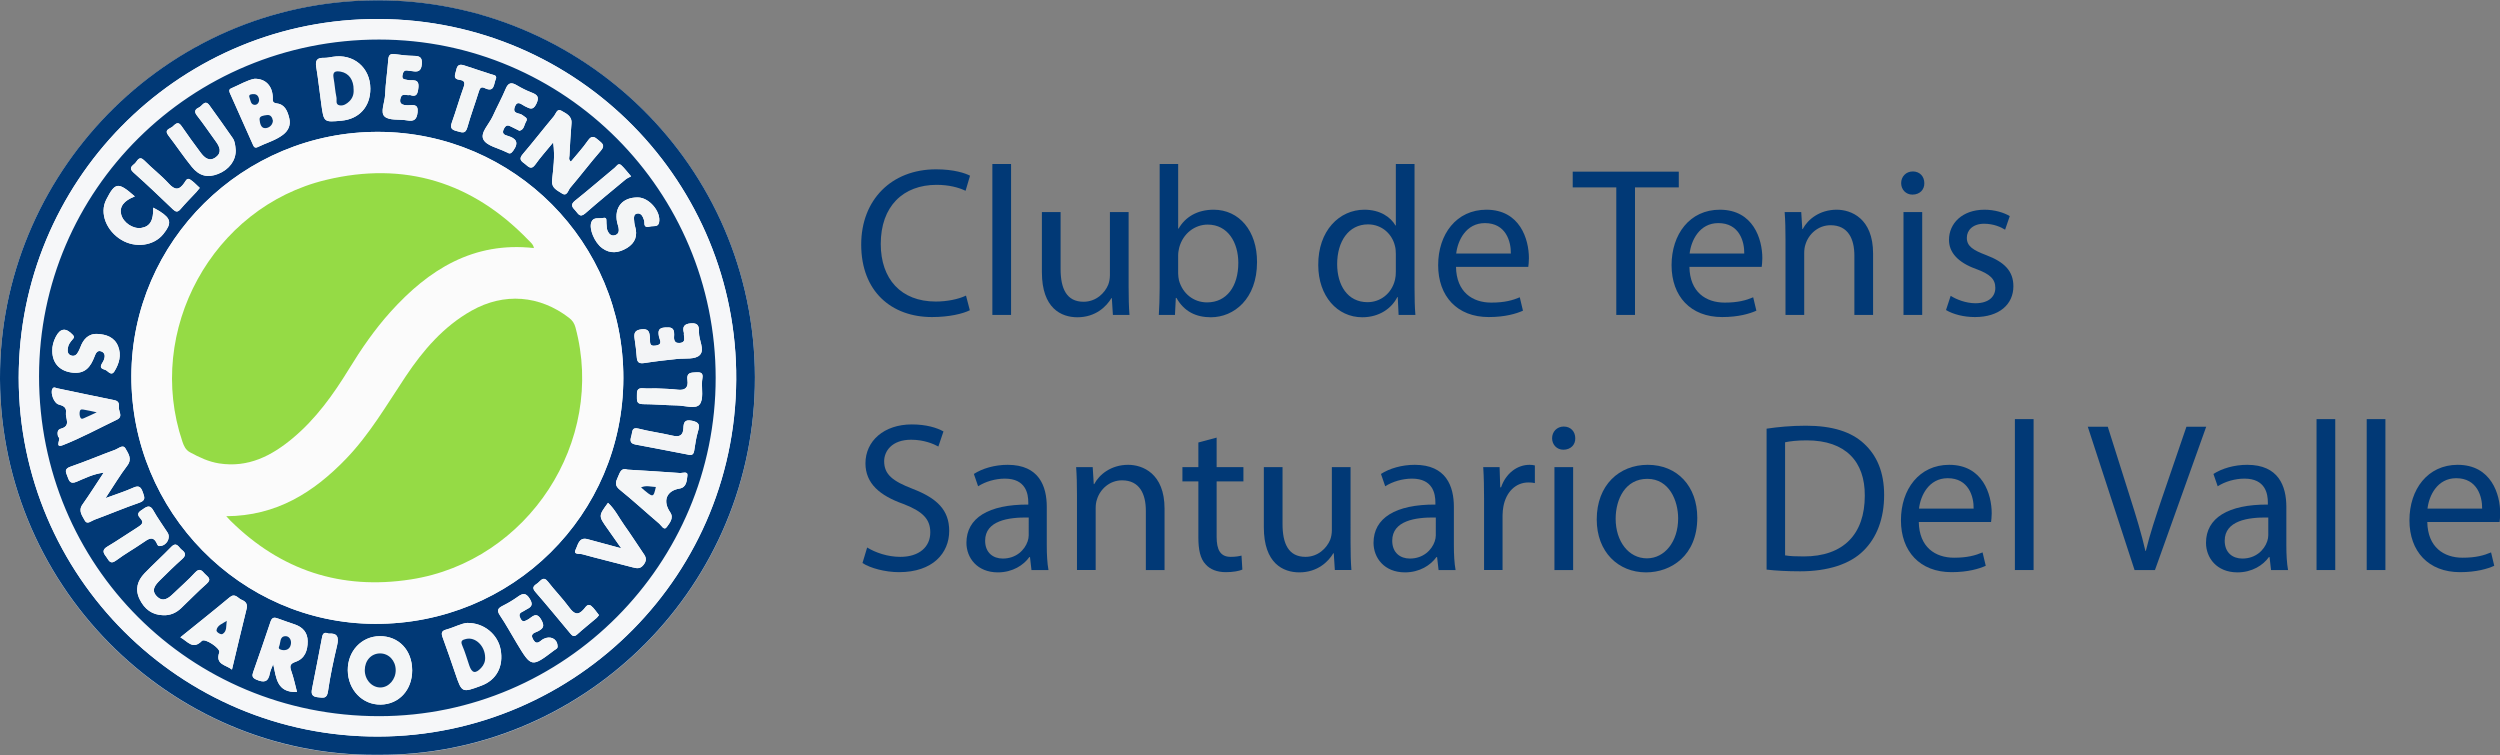 <?xml version="1.0" encoding="utf-8"?>
<!-- Generator: Adobe Illustrator 16.0.0, SVG Export Plug-In . SVG Version: 6.00 Build 0)  -->
<!DOCTYPE svg PUBLIC "-//W3C//DTD SVG 1.1//EN" "http://www.w3.org/Graphics/SVG/1.1/DTD/svg11.dtd">
<svg version="1.1" id="Capa_1" xmlns="http://www.w3.org/2000/svg" xmlns:xlink="http://www.w3.org/1999/xlink" x="0px" y="0px"
	 width="952.557px" height="287.668px" viewBox="0 0 952.557 287.668" enable-background="new 0 0 952.557 287.668"
	 xml:space="preserve">
<rect x="0" y="0" width="952.557" height="287.668" fill="#808080" stroke="none"/>
<g>
	<defs>
		<rect id="SVGID_1_" x="-251.663" y="-13.582" width="1393" height="311"/>
	</defs>
	<clipPath id="SVGID_2_">
		<use xlink:href="#SVGID_1_"  overflow="visible"/>
	</clipPath>
	<path clip-path="url(#SVGID_2_)" fill="#FDFDFD" d="M143.787,287.662c77.009,0.687,141.979-61.617,143.809-140.152
		C289.481,66.493,224.799,1.805,147.052,0.219C65.449-1.446,1.693,64.01,0.033,140.66
		C-1.734,222.198,64.627,288.387,143.787,287.662"/>
	<path clip-path="url(#SVGID_2_)" fill="#013976" d="M143.787,287.593C64.627,288.318-1.734,222.128,0.033,140.59
		C1.693,63.94,65.449-1.515,147.052,0.149c77.747,1.587,142.429,66.274,140.544,147.292
		C285.766,225.976,220.796,288.28,143.787,287.593 M7.12,143.94c0.067,75.592,61.575,136.889,136.989,136.703
		c75.35-0.185,137.88-61.932,136.386-139.529C279.066,66.941,217.935,5.65,140.732,7.277C66.621,8.84,7.18,69.465,7.12,143.94"/>
	<path clip-path="url(#SVGID_2_)" fill="#F6F7F9" d="M7.121,143.939C7.181,69.465,66.622,8.84,140.732,7.277
		c77.203-1.627,138.334,59.664,139.763,133.838c1.494,77.598-61.037,139.344-136.386,139.529
		C68.695,280.829,7.187,219.532,7.121,143.939 M272.687,143.941c-0.042-71.146-57.463-128.848-128.248-128.873
		C72.805,15.045,14.872,72.42,14.875,143.387c0.003,72.046,57.529,129.526,129.593,129.49
		C215.136,272.842,272.729,214.927,272.687,143.941"/>
	<path clip-path="url(#SVGID_2_)" fill="#013976" d="M272.687,143.942c0.042,70.984-57.551,128.899-128.219,128.935
		c-72.064,0.036-129.589-57.443-129.593-129.49C14.872,72.42,72.804,15.044,144.438,15.069
		C215.224,15.094,272.645,72.795,272.687,143.942 M237.51,144.093c0.103-51.647-41.596-93.628-93.219-93.848
		c-51.668-0.22-94.077,41.615-94.236,92.961c-0.159,51.757,41.588,94.295,92.738,94.495
		C195.204,237.906,237.407,196.196,237.51,144.093 M39.519,180.078c-2.897,4.375-5.396,8.345-8.103,12.167
		c-1.734,2.447,0.01,4.358,0.922,6.133c0.839,1.635,2.481,0.08,3.622-0.339c5.712-2.1,11.322-4.494,17.074-6.474
		c2.53-0.87,2.086-2.033,1.419-3.898c-0.705-1.973-1.374-2.889-3.67-1.849c-3.106,1.408-6.388,2.429-10.577,3.979
		c3.174-4.8,5.524-8.762,8.296-12.402c1.966-2.585,0.344-4.614-0.668-6.464c-0.959-1.755-2.648-0.046-3.871,0.403
		c-5.715,2.095-11.325,4.486-17.076,6.472c-2.377,0.819-1.913,1.918-1.253,3.564c0.675,1.682,0.961,3.286,3.562,2.186
		C32.334,182.227,35.437,180.621,39.519,180.078 M210.778,54.269c0.749,5.572,0.007,10.012-0.431,14.44
		c-0.297,3.01,2.073,3.858,3.767,4.993c1.941,1.302,2.348-1.205,3.14-2.134c3.966-4.645,7.647-9.533,11.66-14.134
		c1.797-2.06,0.56-2.79-0.84-3.998c-1.523-1.315-2.555-2.065-4.08,0.145c-1.942,2.812-4.294,5.341-6.484,8.009
		c-0.993-0.813-0.571-1.605-0.538-2.266c0.207-4.104,0.417-8.211,0.773-12.303c0.256-2.947-2.192-3.817-3.923-4.864
		c-1.551-0.937-2.057,1.266-2.822,2.179c-4.005,4.775-7.812,9.718-11.863,14.451c-1.726,2.018-0.286,2.751,0.984,3.752
		c1.244,0.982,2.285,2.369,3.85,0.144C205.874,59.982,208.117,57.524,210.778,54.269 M157.048,255.391
		c-0.026-7.692-5.146-13.063-12.388-12.995c-6.92,0.063-12.221,5.73-12.151,12.988c0.072,7.452,5.579,13.189,12.556,13.08
		C152.037,268.355,157.074,262.859,157.048,255.391 M141.112,33.769c-0.026-8.039-6.45-13.439-14.393-12.113
		c-1.103,0.184-2.224,0.416-3.333,0.389c-2.418-0.058-3.327,0.824-2.91,3.364c0.786,4.791,1.293,9.628,1.964,14.439
		c0.942,6.762,0.961,6.759,7.667,6.138C136.874,45.359,141.133,40.628,141.112,33.769 M178.033,237.352
		c-2.271,0.151-5.041,1.727-8.029,2.536c-1.861,0.505-1.92,1.428-1.334,3.018c1.676,4.551,3.247,9.144,4.811,13.736
		c2.507,7.364,2.49,7.37,9.894,4.62c5.801-2.155,8.573-7.342,7.368-13.791C189.674,241.755,184.47,237.289,178.033,237.352
		 M96.968,30.021c-2.769,0.502-5.775,2.324-8.952,3.682c-0.901,0.386-0.677,1.185-0.353,1.911c2.934,6.58,5.863,13.162,8.803,19.739
		c0.343,0.766,0.811,1.139,1.742,0.679c3.215-1.591,6.776-2.502,9.667-4.723c2.033-1.561,2.965-3.715,2.343-6.263
		c-0.634-2.599-1.614-5.233-4.686-5.623c-1.953-0.248-1.549-1.193-1.602-2.47C103.756,32.713,101.176,29.938,96.968,30.021
		 M113.167,263.68c-0.703-2.646-1.254-5.415-2.196-8.046c-0.709-1.98-0.355-2.765,1.687-3.484c3.554-1.251,4.581-4.352,4.572-7.81
		c-0.01-3.268-1.812-5.321-4.82-6.388c-2.113-0.749-4.255-1.418-6.344-2.226c-1.471-0.568-2.405-0.648-3.02,1.232
		c-2.089,6.385-4.357,12.711-6.55,19.063c-0.439,1.27-0.57,2.16,1.126,2.896c2.804,1.218,4.567,1.143,5.184-2.307
		c0.22-1.224,0.852-2.372,1.295-3.556C105.283,258.249,105.406,263.939,113.167,263.68 M89.813,57.255
		c-0.163-1.82-0.272-3.371-1.139-4.622c-2.906-4.197-5.873-8.353-8.866-12.488c-1.72-2.376-2.717,0.186-3.908,0.745
		c-1.257,0.589-2.226,1.383-0.881,3.087c2.544,3.224,4.827,6.652,7.253,9.97c1.461,1.997,2.328,4.152,0.017,5.911
		c-2.538,1.93-4.415,0.219-5.922-1.821c-2.442-3.304-4.894-6.605-7.196-10.006c-1.5-2.216-2.568-0.429-3.553,0.321
		c-0.959,0.73-3.153,1.074-1.472,3.251c3.044,3.943,5.807,8.108,8.944,11.971c2.88,3.545,6.062,4.233,9.98,2.709
		C87.35,64.618,89.884,61.096,89.813,57.255 M68.725,242.83c2.819,1.563,4.744,4.907,8.194,1.364
		c1.114-1.144,7.153,2.813,6.629,4.375c-1.582,4.723,2.471,4.671,4.835,6.558c1.913-7.985,3.689-15.594,5.579-23.175
		c0.478-1.92-0.469-2.835-1.945-3.436c-1.423-0.578-2.417-2.681-4.525-0.921C81.387,232.69,75.154,237.63,68.725,242.83
		 M62.243,234.418c2.658,0.093,4.884-0.908,6.761-2.691c3.25-3.087,6.36-6.329,9.721-9.285c2.122-1.866,0.373-2.657-0.639-3.755
		c-1.107-1.201-1.982-2.478-3.781-0.502c-2.592,2.846-5.554,5.352-8.32,8.043c-1.825,1.774-3.858,3.283-6.125,1.098
		c-2.529-2.441-0.647-4.532,1.186-6.345c2.743-2.714,5.495-5.428,8.378-7.988c1.586-1.409,1.26-2.429-0.176-3.511
		c-1.19-0.896-1.899-3.276-4.05-1.054c-3.29,3.399-6.808,6.578-10.096,9.98c-2.732,2.826-3.74,6.154-1.902,9.903
		C55.039,232.059,57.921,234.332,62.243,234.418 M239.158,178.95c-2.577-0.882-2.947,1.142-3.744,2.866
		c-0.852,1.841-1.282,3.152,0.73,4.776c5.145,4.152,10.006,8.652,15.049,12.933c0.808,0.686,1.813,2.737,2.815,1.34
		c1.06-1.479,2.867-3.462,1.346-5.677c-2.947-4.294-1.441-8.21,3.545-9.032c2.779-0.459,2.764-3.128,3.014-4.915
		c0.261-1.869-1.877-0.931-2.888-1.009C252.437,179.724,245.836,179.364,239.158,178.95 M22.182,166.518
		c1.44,0.26-1.771,4.49,1.837,3.066c7.025-2.771,13.707-6.408,20.533-9.685c2.431-1.166,0.643-3.063,0.753-4.609
		c0.084-1.197,0.117-2.442-1.667-2.8c-7.3-1.458-14.574-3.044-21.864-4.549c-0.611-0.126-1.376-0.747-1.864,0.339
		c-0.728,1.616,0.663,5.296,2.375,5.813c1.635,0.495,3.161,0.942,2.843,3.13c-0.31,2.129,2.044,5.053-1.904,6.11
		C21.896,163.69,21.703,164.824,22.182,166.518 M236.718,208.918c-4.807-1.306-8.849-2.434-12.909-3.497
		c-3.283-0.858-3.623,2.332-4.451,3.93c-1.095,2.109,1.546,1.554,2.49,1.814c6.348,1.757,12.758,3.287,19.124,4.979
		c1.782,0.474,3.083,0.728,4.425-1.188c1.402-2.001,0.385-3.161-0.586-4.593c-2.305-3.401-4.52-6.867-6.909-10.207
		c-2.038-2.85-3.566-6.101-6.233-8.566c-3.662,4.99-3.658,4.987-0.214,9.841C233.075,203.715,234.676,206.012,236.718,208.918
		 M243.085,75.234c-5.863-0.076-9.081,3.699-7.97,9.374c0.143,0.732,0.439,1.434,0.574,2.167c0.218,1.184,0.091,2.326-1.215,2.8
		c-1.495,0.541-2.448-0.428-2.967-1.59c-0.386-0.866-0.304-1.94-0.436-2.921c-0.118-0.878,0.396-2.404-1.249-2.018
		c-1.532,0.36-3.709-0.491-4.495,1.564c-1,2.619,1.237,7.806,4.085,9.913c3.14,2.325,6.344,1.84,9.451-0.025
		c3.215-1.93,4.178-4.767,3.083-8.357c-0.252-0.825-0.31-1.72-0.371-2.588c-0.063-0.891-0.009-1.876,1.037-2.152
		c1.137-0.301,1.919,0.405,2.358,1.376c0.301,0.663,0.584,1.424,0.557,2.128c-0.076,1.907,1.206,1.642,2.243,1.386
		c1.186-0.292,2.969,0.335,3.347-1.504C251.96,80.69,247.361,75.29,243.085,75.234 M19.926,133.808
		c0.05,4.798,3.103,7.748,7.888,8.199c4.741,0.446,6.714-2.326,8.174-6.092c0.434-1.12,0.994-2.641,2.593-2.033
		c1.625,0.617,1.496,2.098,0.896,3.489c-0.193,0.45-0.485,0.857-0.726,1.287c-1.114,1.984,0.943,1.943,1.753,2.471
		c0.855,0.557,1.999,2.129,3.07,0.389c1.822-2.96,2.775-6.206,1.415-9.602c-1.395-3.48-4.569-4.522-7.906-4.673
		c-3.472-0.156-5.402,2.103-6.508,5.182c-0.209,0.581-0.512,1.131-0.798,1.682c-0.576,1.107-1.43,1.79-2.719,1.332
		c-1.339-0.475-1.363-1.651-1.216-2.809c0.165-1.29,0.912-2.286,1.743-3.235c0.482-0.549,0.944-0.96,0.141-1.817
		c-2.633-2.81-4.783-2.585-6.511,0.838C20.36,130.113,19.85,131.89,19.926,133.808 M212.427,245.963
		c-0.215-2.647-2.806-3.844-5.421-2.474c-1.198,0.628-2.461,2.7-3.902,0.114c-1.291-2.317,0.855-2.521,1.937-3.109
		c1.996-1.083,2.521-1.959,1.24-4.263c-1.994-3.589-3.582-0.924-5.288-0.082c-1.067,0.524-1.848,1.077-2.637-0.414
		c-0.658-1.244-0.639-2.05,0.721-2.648c0.452-0.199,0.847-0.523,1.29-0.75c1.787-0.915,3.058-1.652,1.505-4.148
		c-1.509-2.424-2.674-2.189-4.608-0.798c-1.811,1.305-3.764,2.445-5.76,3.454c-1.802,0.912-2.294,1.726-1.016,3.625
		c2.29,3.403,4.256,7.024,6.376,10.543c5.628,9.34,5.631,9.336,14.358,2.727C211.785,247.313,212.647,247.128,212.427,245.963
		 M260.592,126.886c-0.218,1.518,1.12,3.61-1.685,3.796c-2.472,0.164-2.073-1.984-2.039-3.162c0.082-2.806-1.339-2.869-3.502-2.738
		c-2.587,0.156-2.66,1.44-2.285,3.484c0.212,1.163,1.613,2.927-1.118,3.4c-2.925,0.508-2.152-1.615-2.306-3.001
		c-0.222-1.988-0.348-3.528-3.226-3.19c-2.663,0.312-2.934,1.548-2.62,3.674c0.345,2.337,0.648,4.686,0.817,7.041
		c0.142,1.997,1.023,2.427,2.929,2.128c4.176-0.656,8.383-1.14,12.591-1.568c2.949-0.3,6.788,0.328,8.535-1.533
		c1.899-2.023-0.424-5.638-0.363-8.608c0.039-1.881-0.033-3.631-2.979-3.418C260.5,123.397,259.98,124.641,260.592,126.886
		 M197.913,49.825c1.88-0.456,1.774-2.273,2.509-3.446c0.932-1.49-0.511-1.765-1.309-2.479c-1.075-0.96-3.989-0.341-2.972-3.154
		c0.988-2.733,2.589-0.862,3.831-0.29c1.742,0.801,3.047,1.885,4.37-0.869c1.239-2.576,0.47-3.461-1.8-4.328
		c-1.97-0.752-3.876-1.729-5.694-2.804c-2.053-1.215-3.207-0.917-4.174,1.4c-1.486,3.558-3.364,6.951-4.952,10.47
		c-1.348,2.987-4.853,6.275-3.524,8.836c1.259,2.424,5.615,3.24,8.611,4.76c0.111,0.056,0.245,0.072,0.347,0.138
		c1.013,0.663,1.566,0.504,2.362-0.594c2.33-3.214,1.15-4.756-2.197-5.734c-1.161-0.339-2.251-0.819-1.315-2.662
		c0.867-1.703,1.708-1.367,2.907-0.737C195.9,48.851,196.912,49.329,197.913,49.825 M51.368,74.842
		c-6.372-5.604-7.467-5.435-10.883,1.216c-2.702,5.262,0.169,11.982,5.765,15.336c5.391,3.232,12.354,2.278,15.954-2.186
		c3.301-4.094,3.036-5.892-1.315-8.676c-0.757-0.485-1.566-0.889-2.504-1.416c0.114,4.95-1.256,7.173-4.507,7.722
		c-3.151,0.531-6.953-2.015-7.718-5.167C45.456,78.765,47.167,76.44,51.368,74.842 M156.23,36.202c2.43,0.853,2.896-0.3,3.18-2.705
		c0.458-3.872-2.381-2.595-4.074-3.017c-1.107-0.276-2.312-0.098-1.984-1.853c0.245-1.309,0.758-2.091,2.26-1.686
		c0.475,0.128,0.995,0.076,1.483,0.164c2.153,0.388,3.392,0.049,3.628-2.661c0.242-2.774-0.959-3.113-3.164-3.159
		c-2.362-0.051-4.73-0.313-7.072-0.649c-1.773-0.255-2.424,0.308-2.553,2.118c-0.319,4.477-1.023,8.932-1.204,13.41
		c-0.114,2.838-1.934,6.645-0.184,8.228c1.812,1.64,5.652,0.95,8.569,1.48c2.65,0.482,3.707-0.33,3.998-3.12
		c0.345-3.313-1.859-2.682-3.527-2.645c-2.339,0.051-3.803-0.576-2.837-3.124C153.321,35.474,154.962,36.487,156.23,36.202
		 M189.007,29.876c0.307-1.299-1.059-1.298-1.84-1.569c-3.282-1.141-6.629-2.091-9.904-3.251c-1.79-0.635-2.969-0.662-3.415,1.592
		c-0.327,1.657-1.564,3.427,1.431,3.809c1.785,0.228,1.943,1.165,1.353,2.807c-1.595,4.439-2.884,8.988-4.476,13.429
		c-0.767,2.138,0.019,2.801,1.966,3.276c1.752,0.426,3.185,1.289,3.943-1.413c1.274-4.542,2.928-8.978,4.326-13.487
		c0.384-1.236,0.762-2.249,2.244-1.53C188.548,35.437,188.035,31.945,189.007,29.876 M61.035,208.028
		c2.433-0.132,4.094-3.075,2.822-5.072c-1.801-2.827-3.809-5.534-5.433-8.457c-1.165-2.096-2.273-1.672-3.783-0.613
		c-1.336,0.938-3.015,1.668-1.183,3.602c1.557,1.644,0.48,2.473-0.928,3.36c-3.887,2.445-7.663,5.074-11.612,7.413
		c-2.079,1.231-1.636,2.361-0.485,3.816c0.992,1.254,1.425,3.261,3.838,1.454c3.272-2.451,6.876-4.452,10.24-6.785
		c2.076-1.439,3.921-2.833,5.376,0.611C60.052,207.747,60.407,208.229,61.035,208.028 M228.224,234.376
		c-1.063-1.292-1.859-2.637-3.002-3.544c-1.263-1.003-2.098,0.495-2.703,1.2c-2.277,2.663-3.777,1.944-5.635-0.592
		c-2.499-3.411-5.499-6.451-8.088-9.801c-1.754-2.271-2.731-0.399-3.853,0.485c-1.05,0.828-2.664,1.447-0.986,3.37
		c4.505,5.167,8.839,10.483,13.239,15.741c0.758,0.905,1.405,1.679,2.692,0.514c2.402-2.173,4.946-4.188,7.413-6.289
		C227.64,235.173,227.887,234.777,228.224,234.376 M76.113,71.596c-1.344-1.195-2.424-2.451-3.771-3.263
		c-1.12-0.676-1.705,0.764-2.149,1.402c-1.98,2.843-3.6,2.731-5.925,0.178c-2.833-3.11-6.241-5.689-9.201-8.693
		c-2.11-2.142-2.679,0.104-3.662,1.038c-0.992,0.943-2.533,1.704-0.55,3.466c5.106,4.536,10.042,9.265,14.979,13.987
		c1.132,1.083,1.848,1.259,2.957-0.041c1.932-2.267,4.049-4.375,6.079-6.56C75.265,72.685,75.609,72.213,76.113,71.596
		 M261.937,173.167c1.759,0.557,2.347-0.102,2.573-1.473c0.407-2.453,0.715-4.951,1.439-7.316c0.724-2.361,0.58-3.455-2.253-4.059
		c-2.92-0.621-3.22,0.766-3.305,2.845c-0.124,3.018-1.723,3.398-4.321,2.79c-4.235-0.991-8.576-1.549-12.783-2.634
		c-2.54-0.655-2.29,1.043-2.627,2.38c-0.389,1.544-1.118,3.2,1.451,3.675C248.838,170.62,255.551,171.941,261.937,173.167
		 M249.688,147.975c-1.157,0-2.915,0.131-4.644-0.032c-2.246-0.212-2.432,1.07-2.362,2.753c0.067,1.572-0.419,3.274,2.233,3.29
		c4.352,0.024,8.703,0.417,13.057,0.496c2.957,0.054,7.055,1.473,8.573-0.352c1.596-1.921,0.763-5.877,0.956-8.945
		c0.1-1.589,1.013-3.501-2.146-3.324c-2.254,0.127-3.836,0.073-3.412,3.051c0.401,2.815-0.956,3.938-3.844,3.563
		C255.515,148.137,252.886,148.148,249.688,147.975 M240.463,67.185c-1.611-1.845-2.568-3.15-3.737-4.223
		c-1.135-1.042-1.763,0.334-2.426,0.88c-5.073,4.186-10.03,8.515-15.175,12.609c-2.002,1.592-1.017,2.55,0.142,3.812
		c1.047,1.138,1.66,2.844,3.722,1.039c5.041-4.414,10.23-8.658,15.386-12.939C238.941,67.892,239.673,67.623,240.463,67.185
		 M125.275,241.432c-1.687-0.72-2.285-0.063-2.548,1.317c-1.256,6.592-2.521,13.184-3.843,19.763
		c-0.397,1.979,0.065,2.966,2.288,3.163c1.977,0.177,3.384,0.685,3.805-2.265c0.842-5.89,2.098-11.735,3.473-17.529
		C129.215,242.657,128.434,241.148,125.275,241.432"/>
	<path clip-path="url(#SVGID_2_)" fill="#FBFBFB" d="M237.511,144.093c-0.104,52.104-42.308,93.813-94.718,93.608
		c-51.149-0.199-92.897-42.738-92.737-94.494c0.159-51.347,42.567-93.182,94.235-92.962
		C195.914,50.464,237.613,92.445,237.511,144.093 M203.433,94.517c-0.236-1.421-1.291-2.195-2.12-3.054
		c-21.367-22.145-47.203-30.082-77.064-22.924C80.897,78.93,55.254,126.06,69.484,168.226c0.563,1.668,1.209,3.192,2.928,4.123
		c3.525,1.908,7.088,3.605,11.111,4.228c11.055,1.709,19.955-2.872,28.046-9.637c8.824-7.379,15.433-16.601,21.388-26.326
		c4.7-7.676,9.787-15.071,15.821-21.77C163.363,102.651,180.427,91.967,203.433,94.517 M86.209,196.689
		c0.874,0.936,1.258,1.377,1.673,1.785c19.175,18.893,42.117,26.422,68.685,22.296c44.693-6.94,74.412-52.618,62.694-96.043
		c-0.409-1.519-1.151-2.632-2.416-3.609c-11.195-8.645-24.78-9.708-37.125-2.769c-10.733,6.032-18.506,15.109-25.2,25.145
		c-7.194,10.786-13.699,22.05-22.796,31.452C119.444,187.633,105.351,196.574,86.209,196.689"/>
	<path clip-path="url(#SVGID_2_)" fill="#F5F6F8" d="M39.519,180.078c-4.082,0.543-7.185,2.148-10.323,3.478
		c-2.601,1.101-2.887-0.503-3.562-2.186c-0.66-1.646-1.124-2.743,1.253-3.563c5.751-1.985,11.361-4.376,17.075-6.472
		c1.224-0.448,2.912-2.157,3.871-0.404c1.013,1.851,2.635,3.88,0.668,6.465c-2.771,3.641-5.121,7.603-8.295,12.403
		c4.189-1.551,7.471-2.572,10.577-3.98c2.296-1.041,2.965-0.125,3.67,1.85c0.667,1.864,1.111,3.026-1.419,3.897
		c-5.752,1.979-11.362,4.373-17.075,6.473c-1.14,0.421-2.782,1.975-3.622,0.34c-0.911-1.774-2.655-3.686-0.922-6.133
		C34.123,188.423,36.622,184.453,39.519,180.078"/>
	<path clip-path="url(#SVGID_2_)" fill="#F4F6F7" d="M210.778,54.269c-2.661,3.255-4.905,5.713-6.807,8.414
		c-1.565,2.225-2.606,0.838-3.85-0.144c-1.27-1.001-2.71-1.734-0.984-3.751c4.051-4.734,7.858-9.677,11.863-14.452
		c0.765-0.913,1.271-3.116,2.822-2.179c1.731,1.047,4.179,1.917,3.923,4.864c-0.356,4.092-0.566,8.199-0.773,12.303
		c-0.033,0.661-0.455,1.453,0.538,2.266c2.19-2.668,4.542-5.196,6.484-8.009c1.525-2.209,2.557-1.459,4.08-0.145
		c1.4,1.208,2.637,1.938,0.84,3.999c-4.013,4.6-7.694,9.488-11.659,14.133c-0.793,0.93-1.2,3.436-3.141,2.134
		c-1.694-1.135-4.064-1.983-3.767-4.993C210.785,64.281,211.527,59.841,210.778,54.269"/>
	<path clip-path="url(#SVGID_2_)" fill="#F4F6F7" d="M157.048,255.39c0.026,7.47-5.012,12.966-11.983,13.075
		c-6.976,0.109-12.484-5.629-12.556-13.08c-0.07-7.258,5.231-12.925,12.151-12.99C151.902,242.327,157.022,247.699,157.048,255.39
		 M150.777,255.303c-0.047-3.592-2.616-6.334-5.94-6.341c-3.352-0.007-5.82,2.675-5.848,6.355c-0.028,3.693,2.759,6.73,6.083,6.628
		C148.21,261.85,150.822,258.807,150.777,255.303"/>
	<path clip-path="url(#SVGID_2_)" fill="#F3F5F7" d="M141.112,33.77c0.022,6.859-4.239,11.59-11.005,12.217
		c-6.706,0.621-6.724,0.624-7.667-6.138c-0.671-4.811-1.177-9.648-1.964-14.439c-0.417-2.54,0.493-3.422,2.911-3.364
		c1.108,0.026,2.229-0.205,3.333-0.39C134.662,20.331,141.086,25.73,141.112,33.77 M134.745,34.215
		c0.038-3.753-1.828-6.369-4.933-6.917c-1.907-0.336-3.18-0.083-2.718,2.397c0.454,2.442,0.57,4.952,1.097,7.374
		c0.229,1.05-0.526,2.78,1.248,3.077c1.414,0.236,2.648-0.545,3.662-1.533C134.335,37.414,134.838,35.921,134.745,34.215"/>
	<path clip-path="url(#SVGID_2_)" fill="#F5F6F8" d="M178.034,237.352c6.437-0.063,11.641,4.403,12.709,10.119
		c1.206,6.45-1.566,11.636-7.368,13.791c-7.403,2.75-7.386,2.744-9.893-4.62c-1.565-4.593-3.135-9.185-4.812-13.736
		c-0.586-1.59-0.526-2.513,1.335-3.018C172.993,239.078,175.763,237.504,178.034,237.352 M184.847,250.464
		c-0.059-4.343-3.71-7.873-7.254-7.011c-1.312,0.319-2.279,0.63-1.48,2.455c1.087,2.482,1.817,5.121,2.703,7.691
		c1.007,2.924,2.336,3.197,4.489,0.906C184.368,253.376,184.925,252.037,184.847,250.464"/>
	<path clip-path="url(#SVGID_2_)" fill="#F5F6F8" d="M96.969,30.021c4.208-0.082,6.788,2.692,6.962,6.932
		c0.053,1.278-0.351,2.223,1.602,2.471c3.072,0.389,4.051,3.024,4.686,5.623c0.622,2.548-0.31,4.701-2.344,6.263
		c-2.89,2.22-6.451,3.131-9.667,4.722c-0.93,0.46-1.398,0.087-1.741-0.679c-2.94-6.576-5.869-13.159-8.803-19.739
		c-0.324-0.726-0.548-1.524,0.353-1.91C91.193,32.345,94.2,30.523,96.969,30.021 M103.994,46.052
		c-0.232-1.328-0.848-2.445-2.353-2.203c-1.087,0.175-2.897,0.248-2.734,1.734c0.131,1.187,0.415,3.265,2.125,3.248
		C102.367,48.818,103.813,47.867,103.994,46.052 M98.728,38.053c-0.143-1.366-0.825-2.224-2.102-2.201
		c-0.697,0.013-2.078,0.024-1.563,1.322c0.409,1.03,0.422,2.701,1.952,2.778C98.025,40.003,98.714,39.11,98.728,38.053"/>
	<path clip-path="url(#SVGID_2_)" fill="#F4F5F7" d="M113.167,263.681c-7.761,0.259-7.884-5.431-9.066-10.626
		c-0.443,1.183-1.075,2.333-1.295,3.556c-0.617,3.448-2.38,3.525-5.184,2.308c-1.696-0.736-1.565-1.627-1.126-2.896
		c2.193-6.351,4.461-12.677,6.549-19.062c0.616-1.882,1.55-1.803,3.021-1.234c2.089,0.808,4.231,1.478,6.344,2.227
		c3.008,1.066,4.81,3.119,4.82,6.388c0.009,3.458-1.018,6.558-4.572,7.81c-2.042,0.719-2.396,1.503-1.687,3.484
		C111.914,258.264,112.464,261.032,113.167,263.681 M107.94,247.726c1.859,0.069,2.815-1.001,2.938-2.683
		c0.101-1.386-0.786-2.693-2.11-2.65c-2.323,0.077-1.775,2.509-2.411,3.892C105.837,247.415,107.063,247.601,107.94,247.726"/>
	<path clip-path="url(#SVGID_2_)" fill="#F3F5F7" d="M89.813,57.255c0.072,3.841-2.463,7.363-6.743,9.028
		c-3.918,1.524-7.1,0.836-9.98-2.709c-3.137-3.863-5.9-8.028-8.944-11.97c-1.681-2.178,0.513-2.522,1.472-3.251
		c0.985-0.75,2.052-2.537,3.552-0.322c2.303,3.401,4.755,6.703,7.197,10.007c1.507,2.039,3.383,3.751,5.922,1.82
		c2.311-1.758,1.444-3.914-0.017-5.911c-2.426-3.317-4.709-6.746-7.253-9.969c-1.345-1.705-0.376-2.498,0.881-3.088
		c1.191-0.558,2.188-3.121,3.908-0.744c2.993,4.134,5.96,8.29,8.866,12.487C89.541,53.884,89.649,55.436,89.813,57.255"/>
	<path clip-path="url(#SVGID_2_)" fill="#F4F6F7" d="M68.725,242.83c6.43-5.2,12.663-10.14,18.767-15.233
		c2.108-1.761,3.102,0.342,4.525,0.92c1.476,0.6,2.423,1.515,1.944,3.436c-1.889,7.58-3.666,15.189-5.578,23.175
		c-2.364-1.888-6.417-1.835-4.835-6.558c0.524-1.563-5.515-5.52-6.629-4.375C73.468,247.737,71.543,244.393,68.725,242.83
		 M86.397,236.549c-1.53,1.063-3.602,1.625-3.901,3.565c-0.12,0.773,1.653,1.803,2.263,1.464
		C86.579,240.57,86.099,238.409,86.397,236.549"/>
	<path clip-path="url(#SVGID_2_)" fill="#F5F6F8" d="M62.243,234.419c-4.321-0.087-7.205-2.36-9.043-6.107
		c-1.838-3.749-0.83-7.077,1.902-9.904c3.288-3.4,6.806-6.58,10.096-9.979c2.151-2.224,2.86,0.157,4.05,1.053
		c1.436,1.082,1.763,2.102,0.177,3.51c-2.884,2.562-5.636,5.275-8.379,7.989c-1.832,1.813-3.715,3.904-1.186,6.344
		c2.267,2.187,4.3,0.679,6.125-1.097c2.766-2.691,5.729-5.198,8.321-8.043c1.798-1.976,2.673-0.699,3.78,0.502
		c1.012,1.098,2.761,1.889,0.639,3.754c-3.361,2.957-6.471,6.199-9.721,9.286C67.127,233.51,64.901,234.512,62.243,234.419"/>
	<path clip-path="url(#SVGID_2_)" fill="#F4F6F7" d="M239.159,178.95c6.677,0.414,13.278,0.773,19.867,1.282
		c1.011,0.078,3.149-0.86,2.888,1.009c-0.25,1.787-0.235,4.456-3.014,4.915c-4.986,0.822-6.492,4.738-3.545,9.032
		c1.521,2.215-0.286,4.198-1.346,5.677c-1.002,1.397-2.008-0.654-2.815-1.34c-5.043-4.28-9.904-8.78-15.049-12.933
		c-2.012-1.624-1.582-2.936-0.73-4.776C236.21,180.092,236.582,178.068,239.159,178.95 M249.896,185.554
		c-1.831-0.035-3.65-0.75-5.649,0.165C248.936,189.758,248.936,189.758,249.896,185.554"/>
	<path clip-path="url(#SVGID_2_)" fill="#F4F5F7" d="M22.182,166.518c-0.479-1.694-0.285-2.827,1.042-3.183
		c3.947-1.059,1.594-3.983,1.903-6.112c0.319-2.187-1.208-2.633-2.842-3.128c-1.712-0.519-3.103-4.198-2.375-5.815
		c0.488-1.086,1.252-0.465,1.864-0.338c7.29,1.504,14.564,3.09,21.864,4.549c1.784,0.356,1.751,1.603,1.667,2.801
		c-0.11,1.546,1.678,3.441-0.753,4.608c-6.826,3.276-13.509,6.912-20.533,9.686C20.411,171.009,23.621,166.777,22.182,166.518
		 M36.849,157.096c-2.109-0.445-3.297-0.754-4.504-0.928c-0.666-0.097-1.653-0.481-1.906,0.449
		c-0.209,0.772-0.153,1.789,0.194,2.496c0.43,0.874,1.298,0.218,1.905-0.025C33.764,158.596,34.943,157.986,36.849,157.096"/>
	<path clip-path="url(#SVGID_2_)" fill="#F4F5F7" d="M236.719,208.918c-2.042-2.906-3.644-5.203-5.264-7.487
		c-3.443-4.853-3.447-4.85,0.214-9.84c2.667,2.465,4.196,5.717,6.234,8.566c2.388,3.341,4.604,6.806,6.909,10.207
		c0.97,1.432,1.988,2.593,0.586,4.594c-1.342,1.915-2.644,1.66-4.425,1.187c-6.366-1.692-12.776-3.223-19.124-4.979
		c-0.944-0.261-3.585,0.295-2.49-1.815c0.828-1.597,1.168-4.788,4.451-3.929C227.869,206.484,231.911,207.612,236.719,208.918"/>
	<path clip-path="url(#SVGID_2_)" fill="#F3F5F6" d="M243.085,75.234c4.276,0.056,8.875,5.456,8.032,9.554
		c-0.378,1.839-2.161,1.212-3.346,1.503c-1.038,0.256-2.32,0.522-2.244-1.386c0.028-0.704-0.255-1.465-0.556-2.128
		c-0.44-0.971-1.222-1.677-2.359-1.376c-1.046,0.276-1.099,1.261-1.037,2.152c0.062,0.869,0.119,1.764,0.371,2.588
		c1.095,3.59,0.132,6.427-3.083,8.357c-3.106,1.865-6.31,2.35-9.451,0.026c-2.848-2.108-5.085-7.294-4.085-9.914
		c0.786-2.055,2.963-1.204,4.495-1.564c1.646-0.386,1.131,1.141,1.249,2.019c0.132,0.98,0.05,2.054,0.437,2.92
		c0.518,1.162,1.472,2.131,2.967,1.59c1.305-0.473,1.432-1.616,1.214-2.799c-0.134-0.733-0.43-1.436-0.574-2.168
		C234.005,78.934,237.223,75.158,243.085,75.234"/>
	<path clip-path="url(#SVGID_2_)" fill="#F4F6F7" d="M19.926,133.808c-0.076-1.918,0.435-3.695,1.29-5.392
		c1.728-3.423,3.878-3.648,6.511-0.838c0.803,0.857,0.341,1.268-0.142,1.817c-0.831,0.949-1.577,1.945-1.742,3.235
		c-0.147,1.158-0.123,2.334,1.216,2.809c1.289,0.458,2.142-0.225,2.719-1.332c0.286-0.55,0.588-1.101,0.797-1.682
		c1.107-3.079,3.037-5.338,6.508-5.181c3.337,0.15,6.512,1.192,7.906,4.672c1.361,3.396,0.408,6.642-1.415,9.602
		c-1.071,1.74-2.214,0.168-3.069-0.389c-0.81-0.528-2.867-0.487-1.754-2.471c0.241-0.43,0.533-0.837,0.727-1.287
		c0.599-1.391,0.729-2.872-0.896-3.489c-1.598-0.608-2.158,0.913-2.593,2.033c-1.459,3.767-3.432,6.538-8.173,6.092
		C23.03,141.557,19.977,138.606,19.926,133.808"/>
	<path clip-path="url(#SVGID_2_)" fill="#F5F6F8" d="M212.428,245.963c0.22,1.165-0.643,1.35-1.205,1.775
		c-8.728,6.61-8.731,6.614-14.358-2.725c-2.121-3.52-4.086-7.141-6.376-10.544c-1.279-1.9-0.787-2.713,1.016-3.624
		c1.995-1.01,3.948-2.15,5.76-3.455c1.934-1.392,3.099-1.627,4.607,0.798c1.554,2.496,0.283,3.234-1.505,4.148
		c-0.442,0.227-0.837,0.552-1.29,0.75c-1.359,0.599-1.378,1.403-0.72,2.648c0.789,1.491,1.57,0.939,2.636,0.414
		c1.706-0.842,3.294-3.507,5.289,0.082c1.281,2.304,0.755,3.18-1.241,4.263c-1.082,0.588-3.227,0.792-1.936,3.109
		c1.44,2.586,2.704,0.513,3.902-0.115C209.621,242.119,212.212,243.315,212.428,245.963"/>
	<path clip-path="url(#SVGID_2_)" fill="#F3F4F6" d="M260.593,126.886c-0.612-2.245-0.093-3.489,2.749-3.695
		c2.945-0.213,3.018,1.537,2.979,3.418c-0.061,2.97,2.261,6.585,0.363,8.608c-1.747,1.861-5.586,1.233-8.535,1.533
		c-4.208,0.428-8.415,0.912-12.591,1.568c-1.906,0.299-2.787-0.131-2.93-2.128c-0.169-2.355-0.472-4.704-0.816-7.041
		c-0.315-2.126-0.043-3.362,2.62-3.674c2.878-0.338,3.004,1.202,3.225,3.19c0.155,1.386-0.619,3.509,2.306,3.001
		c2.732-0.473,1.33-2.238,1.118-3.4c-0.375-2.045-0.301-3.328,2.285-3.484c2.164-0.131,3.584-0.068,3.502,2.738
		c-0.034,1.178-0.432,3.326,2.039,3.162C261.712,130.496,260.374,128.404,260.593,126.886"/>
	<path clip-path="url(#SVGID_2_)" fill="#F3F5F7" d="M197.912,49.825c-1.001-0.496-2.012-0.974-3-1.493
		c-1.199-0.63-2.04-0.966-2.906,0.737c-0.937,1.843,0.153,2.323,1.314,2.662c3.347,0.978,4.528,2.52,2.197,5.734
		c-0.795,1.098-1.349,1.257-2.362,0.594c-0.101-0.066-0.236-0.082-0.347-0.138c-2.996-1.52-7.352-2.336-8.611-4.76
		c-1.329-2.561,2.176-5.849,3.525-8.836c1.587-3.519,3.465-6.912,4.952-10.47c0.967-2.317,2.12-2.615,4.174-1.4
		c1.817,1.075,3.723,2.052,5.693,2.804c2.27,0.867,3.039,1.752,1.801,4.328c-1.324,2.754-2.629,1.67-4.37,0.869
		c-1.243-0.572-2.844-2.443-3.831,0.29c-1.018,2.813,1.896,2.194,2.971,3.154c0.798,0.714,2.241,0.989,1.309,2.479
		C199.686,47.552,199.792,49.369,197.912,49.825"/>
	<path clip-path="url(#SVGID_2_)" fill="#F3F4F6" d="M51.368,74.842c-4.202,1.598-5.913,3.923-5.208,6.83
		c0.766,3.151,4.567,5.697,7.718,5.166c3.252-0.548,4.621-2.772,4.508-7.722c0.937,0.527,1.747,0.932,2.503,1.416
		c4.351,2.784,4.617,4.582,1.315,8.677c-3.6,4.463-10.563,5.417-15.954,2.185c-5.596-3.353-8.467-10.074-5.765-15.335
		C43.901,69.407,44.996,69.238,51.368,74.842"/>
	<path clip-path="url(#SVGID_2_)" fill="#F3F5F6" d="M156.23,36.202c-1.268,0.286-2.909-0.728-3.481,0.782
		c-0.966,2.547,0.498,3.174,2.836,3.123c1.669-0.036,3.873-0.668,3.528,2.645c-0.291,2.79-1.348,3.602-3.998,3.12
		c-2.917-0.53-6.757,0.16-8.569-1.479c-1.75-1.584,0.07-5.39,0.184-8.228c0.181-4.479,0.885-8.934,1.204-13.41
		c0.129-1.81,0.78-2.373,2.553-2.118c2.342,0.336,4.71,0.597,7.072,0.648c2.205,0.047,3.406,0.386,3.164,3.16
		c-0.236,2.71-1.475,3.048-3.628,2.66c-0.488-0.088-1.009-0.036-1.483-0.164c-1.502-0.405-2.015,0.377-2.26,1.688
		c-0.328,1.755,0.877,1.576,1.983,1.852c1.694,0.423,4.533-0.855,4.075,3.018C159.126,35.903,158.661,37.055,156.23,36.202"/>
	<path clip-path="url(#SVGID_2_)" fill="#F3F5F6" d="M189.008,29.876c-0.973,2.068-0.459,5.561-4.372,3.663
		c-1.482-0.72-1.86,0.294-2.244,1.53c-1.399,4.509-3.052,8.944-4.326,13.487c-0.758,2.701-2.192,1.839-3.944,1.413
		c-1.946-0.475-2.732-1.138-1.966-3.277c1.592-4.44,2.881-8.989,4.477-13.428c0.59-1.642,0.432-2.579-1.354-2.807
		c-2.995-0.383-1.757-2.152-1.43-3.809c0.445-2.254,1.625-2.227,3.415-1.592c3.274,1.16,6.622,2.11,9.903,3.251
		C187.948,28.579,189.315,28.577,189.008,29.876"/>
	<path clip-path="url(#SVGID_2_)" fill="#F4F6F7" d="M61.034,208.029c-0.627,0.199-0.981-0.282-1.146-0.673
		c-1.456-3.443-3.3-2.05-5.376-0.61c-3.365,2.334-6.969,4.335-10.241,6.785c-2.413,1.808-2.845-0.2-3.838-1.454
		c-1.151-1.455-1.593-2.585,0.485-3.816c3.949-2.338,7.725-4.967,11.612-7.414c1.408-0.886,2.485-1.716,0.928-3.36
		c-1.832-1.933-0.153-2.662,1.183-3.601c1.51-1.059,2.619-1.483,3.784,0.613c1.624,2.923,3.631,5.631,5.432,8.458
		C65.13,204.953,63.469,207.896,61.034,208.029"/>
	<path clip-path="url(#SVGID_2_)" fill="#F3F5F6" d="M228.224,234.376c-0.336,0.401-0.584,0.797-0.923,1.085
		c-2.468,2.101-5.012,4.117-7.413,6.29c-1.287,1.164-1.935,0.391-2.692-0.515c-4.401-5.259-8.735-10.574-13.24-15.74
		c-1.677-1.924-0.063-2.543,0.987-3.371c1.122-0.885,2.098-2.755,3.852-0.486c2.59,3.351,5.59,6.391,8.089,9.802
		c1.858,2.535,3.358,3.255,5.635,0.592c0.604-0.705,1.439-2.203,2.703-1.2C226.365,231.739,227.161,233.084,228.224,234.376"/>
	<path clip-path="url(#SVGID_2_)" fill="#F3F5F6" d="M76.113,71.596c-0.504,0.617-0.849,1.089-1.243,1.514
		c-2.029,2.185-4.147,4.293-6.079,6.56c-1.109,1.3-1.824,1.124-2.957,0.041c-4.937-4.722-9.873-9.451-14.979-13.987
		c-1.983-1.762-0.442-2.524,0.55-3.466c0.983-0.934,1.552-3.18,3.662-1.038c2.96,3.004,6.368,5.583,9.201,8.693
		c2.325,2.553,3.946,2.665,5.925-0.178c0.444-0.638,1.029-2.078,2.149-1.402C73.689,69.145,74.77,70.401,76.113,71.596"/>
	<path clip-path="url(#SVGID_2_)" fill="#F3F4F6" d="M261.937,173.167c-6.385-1.227-13.099-2.547-19.826-3.792
		c-2.57-0.476-1.84-2.131-1.451-3.675c0.337-1.338,0.087-3.035,2.627-2.38c4.207,1.085,8.547,1.643,12.783,2.634
		c2.597,0.608,4.197,0.228,4.321-2.79c0.085-2.08,0.385-3.467,3.305-2.845c2.833,0.604,2.977,1.697,2.253,4.06
		c-0.724,2.363-1.033,4.861-1.438,7.314C264.284,173.064,263.695,173.724,261.937,173.167"/>
	<path clip-path="url(#SVGID_2_)" fill="#F4F6F7" d="M249.688,147.975c3.199,0.174,5.827,0.162,8.411,0.499
		c2.888,0.376,4.245-0.747,3.844-3.563c-0.424-2.978,1.158-2.924,3.412-3.051c3.159-0.177,2.246,1.735,2.145,3.324
		c-0.192,3.068,0.641,7.024-0.956,8.945c-1.517,1.824-5.615,0.405-8.572,0.352c-4.354-0.079-8.705-0.472-13.057-0.496
		c-2.652-0.016-2.166-1.718-2.233-3.29c-0.07-1.683,0.116-2.965,2.361-2.753C246.772,148.105,248.53,147.975,249.688,147.975"/>
	<path clip-path="url(#SVGID_2_)" fill="#F3F5F7" d="M240.464,67.186c-0.79,0.437-1.522,0.707-2.089,1.177
		c-5.155,4.282-10.345,8.526-15.386,12.94c-2.061,1.805-2.674,0.098-3.721-1.04c-1.159-1.261-2.145-2.22-0.143-3.812
		c5.146-4.093,10.103-8.422,15.176-12.608c0.662-0.547,1.291-1.923,2.426-0.88C237.896,64.036,238.853,65.339,240.464,67.186"/>
	<path clip-path="url(#SVGID_2_)" fill="#F3F4F6" d="M125.275,241.432c3.158-0.283,3.94,1.226,3.175,4.449
		c-1.375,5.794-2.631,11.64-3.473,17.529c-0.421,2.949-1.828,2.441-3.805,2.265c-2.223-0.197-2.685-1.184-2.288-3.163
		c1.322-6.579,2.587-13.171,3.843-19.763C122.99,241.368,123.588,240.712,125.275,241.432"/>
	<path clip-path="url(#SVGID_2_)" fill="#95DB45" d="M203.433,94.517c-23.006-2.55-40.069,8.134-54.654,24.327
		c-6.034,6.699-11.121,14.093-15.822,21.77c-5.955,9.725-12.564,18.947-21.387,26.324c-8.092,6.766-16.991,11.347-28.046,9.638
		c-4.024-0.622-7.587-2.319-11.112-4.228c-1.718-0.931-2.365-2.455-2.927-4.122c-14.231-42.167,11.412-89.296,54.764-99.688
		c29.862-7.157,55.698,0.78,77.065,22.925C202.142,92.322,203.198,93.096,203.433,94.517"/>
	<path clip-path="url(#SVGID_2_)" fill="#95DB45" d="M86.209,196.689c19.142-0.115,33.235-9.057,45.515-21.743
		c9.097-9.402,15.602-20.666,22.796-31.452c6.694-10.036,14.467-19.113,25.2-25.145c12.345-6.939,25.93-5.876,37.125,2.769
		c1.265,0.977,2.007,2.09,2.416,3.609c11.718,43.425-18.001,89.103-62.694,96.043c-26.568,4.126-49.51-3.403-68.685-22.296
		C87.467,198.066,87.083,197.625,86.209,196.689"/>
	<path clip-path="url(#SVGID_2_)" fill="#013976" d="M150.777,255.303c0.045,3.504-2.567,6.547-5.705,6.643
		c-3.324,0.103-6.111-2.935-6.083-6.628c0.028-3.681,2.496-6.362,5.848-6.355C148.161,248.969,150.73,251.711,150.777,255.303"/>
	<path clip-path="url(#SVGID_2_)" fill="#013976" d="M134.74,34.214c0.098,1.707-0.405,3.2-1.639,4.4
		c-1.014,0.987-2.248,1.769-3.662,1.532c-1.774-0.297-1.019-2.027-1.248-3.077c-0.527-2.422-0.643-4.931-1.097-7.373
		c-0.462-2.481,0.811-2.734,2.718-2.397C132.917,27.847,134.783,30.463,134.74,34.214"/>
	<path clip-path="url(#SVGID_2_)" fill="#013976" d="M184.846,250.463c0.079,1.574-0.478,2.912-1.541,4.044
		c-2.153,2.289-3.482,2.018-4.489-0.906c-0.886-2.572-1.616-5.21-2.703-7.693c-0.799-1.825,0.168-2.135,1.48-2.454
		C181.137,242.592,184.788,246.12,184.846,250.463"/>
	<path clip-path="url(#SVGID_2_)" fill="#013976" d="M103.993,46.052c-0.18,1.815-1.627,2.766-2.962,2.779
		c-1.71,0.017-1.994-2.061-2.125-3.248c-0.163-1.486,1.648-1.559,2.734-1.734C103.145,43.607,103.762,44.724,103.993,46.052"/>
	<path clip-path="url(#SVGID_2_)" fill="#013976" d="M98.728,38.053c-0.013,1.057-0.702,1.95-1.713,1.899
		c-1.53-0.077-1.543-1.748-1.952-2.778c-0.515-1.298,0.866-1.309,1.563-1.322C97.902,35.829,98.584,36.687,98.728,38.053"/>
	<path clip-path="url(#SVGID_2_)" fill="#013976" d="M107.938,247.729c-0.875-0.128-2.101-0.313-1.581-1.444
		c0.636-1.383,0.088-3.814,2.411-3.892c1.324-0.043,2.211,1.265,2.11,2.649C110.755,246.725,109.799,247.795,107.938,247.729"/>
	<path clip-path="url(#SVGID_2_)" fill="#013976" d="M86.397,236.549c-0.299,1.86,0.181,4.021-1.638,5.029
		c-0.61,0.339-2.383-0.69-2.263-1.464C82.795,238.174,84.867,237.612,86.397,236.549"/>
	<path clip-path="url(#SVGID_2_)" fill="#013976" d="M249.896,185.554c-0.961,4.204-0.961,4.204-5.649,0.165
		C246.247,184.804,248.065,185.519,249.896,185.554"/>
	<path clip-path="url(#SVGID_2_)" fill="#013976" d="M36.849,157.096c-1.905,0.891-3.085,1.5-4.311,1.992
		c-0.607,0.243-1.475,0.899-1.905,0.025c-0.347-0.707-0.403-1.724-0.194-2.496c0.253-0.931,1.24-0.546,1.906-0.449
		C33.552,156.342,34.74,156.65,36.849,157.096"/>
	<path clip-path="url(#SVGID_2_)" fill="#013976" d="M369.525,118.214c-2.592,1.296-7.775,2.592-14.417,2.592
		c-15.389,0-26.971-9.719-26.971-27.619c0-17.09,11.582-28.672,28.51-28.672c6.803,0,11.096,1.458,12.959,2.43l-1.701,5.75
		c-2.673-1.295-6.48-2.267-11.015-2.267c-12.798,0-21.302,8.18-21.302,22.516c0,13.364,7.695,21.949,20.978,21.949
		c4.292,0,8.666-0.891,11.501-2.268L369.525,118.214z"/>
	<rect x="378.112" y="62.491" clip-path="url(#SVGID_2_)" fill="#013976" width="7.128" height="57.505"/>
	<path clip-path="url(#SVGID_2_)" fill="#013976" d="M430.03,109.305c0,4.049,0.081,7.613,0.324,10.691h-6.317l-0.405-6.399h-0.163
		c-1.862,3.159-5.993,7.29-12.959,7.29c-6.155,0-13.525-3.402-13.525-17.171V80.795h7.127v21.706c0,7.451,2.268,12.473,8.747,12.473
		c4.779,0,8.1-3.32,9.396-6.479c0.405-1.053,0.648-2.349,0.648-3.645V80.795h7.127V109.305z"/>
	<path clip-path="url(#SVGID_2_)" fill="#013976" d="M441.535,119.996c0.162-2.673,0.323-6.642,0.323-10.124V62.491h7.047v24.622
		h0.162c2.511-4.374,7.046-7.209,13.364-7.209c9.719,0,16.604,8.099,16.522,20.005c0,14.012-8.828,20.978-17.576,20.978
		c-5.669,0-10.205-2.187-13.121-7.371h-0.242l-0.324,6.48H441.535z M448.905,104.283c0,0.891,0.162,1.782,0.324,2.592
		c1.377,4.941,5.508,8.342,10.691,8.342c7.451,0,11.905-6.074,11.905-15.064c0-7.857-4.05-14.579-11.663-14.579
		c-4.859,0-9.395,3.32-10.853,8.747c-0.162,0.81-0.405,1.782-0.405,2.916V104.283z"/>
	<path clip-path="url(#SVGID_2_)" fill="#013976" d="M538.973,62.491v47.381c0,3.483,0.081,7.451,0.324,10.124h-6.398l-0.324-6.803
		h-0.162c-2.187,4.373-6.965,7.694-13.363,7.694c-9.477,0-16.765-8.018-16.765-19.925c-0.082-13.04,8.017-21.058,17.574-21.058
		c5.993,0,10.043,2.835,11.825,5.994h0.162V62.491H538.973z M531.846,96.751c0-0.891-0.081-2.106-0.324-2.997
		c-1.053-4.536-4.94-8.261-10.286-8.261c-7.37,0-11.744,6.479-11.744,15.146c0,7.937,3.888,14.497,11.582,14.497
		c4.778,0,9.152-3.158,10.448-8.504c0.243-0.972,0.324-1.944,0.324-3.078V96.751z"/>
	<path clip-path="url(#SVGID_2_)" fill="#013976" d="M554.77,101.692c0.162,9.638,6.317,13.606,13.445,13.606
		c5.103,0,8.18-0.89,10.854-2.024l1.215,5.103c-2.511,1.133-6.804,2.429-13.04,2.429c-12.068,0-19.276-7.937-19.276-19.762
		c0-11.826,6.965-21.14,18.385-21.14c12.798,0,16.199,11.259,16.199,18.467c0,1.458-0.162,2.592-0.243,3.321H554.77z
		 M575.666,96.589c0.081-4.536-1.862-11.582-9.881-11.582c-7.209,0-10.367,6.642-10.935,11.582H575.666z"/>
	<polygon clip-path="url(#SVGID_2_)" fill="#013976" points="615.843,71.4 599.239,71.4 599.239,65.406 639.655,65.406 
		639.655,71.4 622.971,71.4 622.971,119.996 615.843,119.996 	"/>
	<path clip-path="url(#SVGID_2_)" fill="#013976" d="M643.707,101.692c0.162,9.638,6.317,13.606,13.445,13.606
		c5.103,0,8.18-0.89,10.854-2.024l1.215,5.103c-2.511,1.133-6.804,2.429-13.04,2.429c-12.068,0-19.276-7.937-19.276-19.762
		c0-11.826,6.965-21.14,18.385-21.14c12.798,0,16.199,11.259,16.199,18.467c0,1.458-0.162,2.592-0.243,3.321H643.707z
		 M664.604,96.589c0.081-4.536-1.862-11.582-9.881-11.582c-7.209,0-10.367,6.642-10.935,11.582H664.604z"/>
	<path clip-path="url(#SVGID_2_)" fill="#013976" d="M680.318,91.405c0-4.05-0.081-7.371-0.323-10.61h6.317l0.405,6.48h0.161
		c1.944-3.726,6.479-7.371,12.959-7.371c5.427,0,13.851,3.24,13.851,16.685v23.407h-7.128V97.399c0-6.318-2.349-11.582-9.071-11.582
		c-4.697,0-8.342,3.32-9.557,7.289c-0.324,0.891-0.486,2.106-0.486,3.32v23.57h-7.128V91.405z"/>
	<path clip-path="url(#SVGID_2_)" fill="#013976" d="M733.21,69.78c0.081,2.43-1.7,4.374-4.535,4.374
		c-2.511,0-4.293-1.944-4.293-4.374c0-2.511,1.863-4.455,4.455-4.455C731.51,65.325,733.21,67.269,733.21,69.78 M725.272,80.795
		h7.129v39.201h-7.129V80.795z"/>
	<path clip-path="url(#SVGID_2_)" fill="#013976" d="M743.254,112.707c2.106,1.377,5.832,2.835,9.396,2.835
		c5.184,0,7.613-2.592,7.613-5.832c0-3.401-2.024-5.264-7.289-7.208c-7.047-2.511-10.367-6.399-10.367-11.096
		c0-6.318,5.103-11.501,13.525-11.501c3.969,0,7.451,1.134,9.639,2.429l-1.782,5.184c-1.539-0.972-4.373-2.268-8.019-2.268
		c-4.211,0-6.561,2.43-6.561,5.346c0,3.239,2.35,4.697,7.452,6.641c6.803,2.592,10.286,5.994,10.286,11.825
		c0,6.885-5.346,11.745-14.66,11.745c-4.293,0-8.262-1.054-11.015-2.673L743.254,112.707z"/>
	<path clip-path="url(#SVGID_2_)" fill="#013976" d="M330.405,208.611c3.159,1.943,7.775,3.563,12.635,3.563
		c7.209,0,11.42-3.807,11.42-9.313c0-5.104-2.915-8.02-10.286-10.854c-8.91-3.158-14.417-7.775-14.417-15.469
		c0-8.505,7.046-14.822,17.657-14.822c5.589,0,9.637,1.296,12.068,2.672l-1.944,5.751c-1.782-0.972-5.427-2.591-10.367-2.591
		c-7.452,0-10.287,4.454-10.287,8.18c0,5.103,3.321,7.613,10.854,10.529c9.233,3.563,13.931,8.018,13.931,16.037
		c0,8.423-6.237,15.713-19.115,15.713c-5.264,0-11.015-1.54-13.931-3.483L330.405,208.611z"/>
	<path clip-path="url(#SVGID_2_)" fill="#013976" d="M393.016,217.196l-0.568-4.94h-0.243c-2.186,3.078-6.398,5.831-11.986,5.831
		c-7.938,0-11.987-5.588-11.987-11.258c0-9.477,8.422-14.659,23.569-14.578v-0.811c0-3.239-0.892-9.071-8.909-9.071
		c-3.646,0-7.452,1.134-10.206,2.916l-1.62-4.698c3.24-2.105,7.937-3.482,12.878-3.482c11.987,0,14.903,8.181,14.903,16.036v14.66
		c0,3.402,0.162,6.723,0.648,9.396H393.016z M391.962,197.19c-7.775-0.161-16.604,1.216-16.604,8.828
		c0,4.617,3.079,6.805,6.723,6.805c5.103,0,8.343-3.24,9.477-6.562c0.243-0.729,0.404-1.539,0.404-2.268V197.19z"/>
	<path clip-path="url(#SVGID_2_)" fill="#013976" d="M410.351,188.605c0-4.05-0.08-7.371-0.323-10.61h6.317l0.404,6.48h0.163
		c1.944-3.727,6.479-7.371,12.959-7.371c5.426,0,13.85,3.24,13.85,16.685v23.407h-7.128V194.6c0-6.318-2.348-11.582-9.071-11.582
		c-4.697,0-8.342,3.32-9.557,7.289c-0.324,0.891-0.486,2.105-0.486,3.32v23.569h-7.128V188.605z"/>
	<path clip-path="url(#SVGID_2_)" fill="#013976" d="M463.566,166.737v11.258h10.205v5.427h-10.205v21.14
		c0,4.859,1.377,7.613,5.346,7.613c1.862,0,3.239-0.243,4.13-0.485l0.324,5.345c-1.377,0.567-3.563,0.972-6.317,0.972
		c-3.32,0-5.993-1.053-7.694-2.996c-2.024-2.105-2.754-5.589-2.754-10.205v-21.383h-6.074v-5.427h6.074v-9.395L463.566,166.737z"/>
	<path clip-path="url(#SVGID_2_)" fill="#013976" d="M514.594,206.506c0,4.049,0.081,7.612,0.324,10.69h-6.317l-0.405-6.398h-0.163
		c-1.861,3.158-5.992,7.289-12.959,7.289c-6.154,0-13.524-3.401-13.524-17.171v-22.921h7.127v21.706
		c0,7.451,2.268,12.474,8.747,12.474c4.779,0,8.1-3.32,9.396-6.479c0.405-1.053,0.648-2.349,0.648-3.645v-24.056h7.127V206.506z"/>
	<path clip-path="url(#SVGID_2_)" fill="#013976" d="M548.129,217.196l-0.567-4.94h-0.243c-2.187,3.078-6.398,5.831-11.986,5.831
		c-7.938,0-11.987-5.588-11.987-11.258c0-9.477,8.423-14.659,23.569-14.578v-0.811c0-3.239-0.892-9.071-8.909-9.071
		c-3.646,0-7.452,1.134-10.206,2.916l-1.62-4.698c3.24-2.105,7.938-3.482,12.879-3.482c11.986,0,14.902,8.181,14.902,16.036v14.66
		c0,3.402,0.162,6.723,0.648,9.396H548.129z M547.075,197.19c-7.775-0.161-16.604,1.216-16.604,8.828
		c0,4.617,3.078,6.805,6.723,6.805c5.103,0,8.343-3.24,9.477-6.562c0.243-0.729,0.404-1.539,0.404-2.268V197.19z"/>
	<path clip-path="url(#SVGID_2_)" fill="#013976" d="M565.464,190.226c0-4.617-0.08-8.585-0.323-12.23h6.236l0.243,7.694h0.322
		c1.783-5.264,6.076-8.585,10.854-8.585c0.81,0,1.377,0.081,2.024,0.243v6.722c-0.729-0.162-1.457-0.243-2.43-0.243
		c-5.021,0-8.585,3.808-9.557,9.152c-0.162,0.973-0.324,2.106-0.324,3.321v20.896h-7.047V190.226z"/>
	<path clip-path="url(#SVGID_2_)" fill="#013976" d="M600.212,166.979c0.081,2.431-1.7,4.374-4.535,4.374
		c-2.511,0-4.293-1.943-4.293-4.374c0-2.511,1.863-4.454,4.455-4.454C598.512,162.525,600.212,164.469,600.212,166.979
		 M592.274,177.996h7.128v39.201h-7.128V177.996z"/>
	<path clip-path="url(#SVGID_2_)" fill="#013976" d="M646.703,197.271c0,14.498-10.043,20.816-19.52,20.816
		c-10.61,0-18.79-7.776-18.79-20.168c0-13.121,8.585-20.815,19.438-20.815C639.09,177.104,646.703,185.285,646.703,197.271
		 M615.602,197.677c0,8.585,4.939,15.065,11.906,15.065c6.804,0,11.905-6.398,11.905-15.228c0-6.641-3.32-15.064-11.743-15.064
		C619.246,182.45,615.602,190.226,615.602,197.677"/>
	<path clip-path="url(#SVGID_2_)" fill="#013976" d="M673.11,163.336c4.293-0.648,9.396-1.134,14.983-1.134
		c10.125,0,17.333,2.348,22.112,6.803c4.859,4.455,7.694,10.772,7.694,19.601c0,8.909-2.754,16.198-7.856,21.221
		c-5.103,5.102-13.526,7.855-24.137,7.855c-5.021,0-9.232-0.242-12.797-0.647V163.336z M680.157,211.607
		c1.781,0.324,4.373,0.405,7.127,0.405c15.065,0,23.245-8.424,23.245-23.164c0.081-12.878-7.208-21.059-22.111-21.059
		c-3.645,0-6.398,0.324-8.261,0.729V211.607z"/>
	<path clip-path="url(#SVGID_2_)" fill="#013976" d="M731.104,198.892c0.162,9.639,6.318,13.606,13.445,13.606
		c5.103,0,8.18-0.89,10.854-2.024l1.215,5.104c-2.511,1.133-6.804,2.429-13.04,2.429c-12.068,0-19.276-7.937-19.276-19.762
		c0-11.826,6.965-21.14,18.385-21.14c12.798,0,16.199,11.259,16.199,18.467c0,1.458-0.162,2.592-0.243,3.32H731.104z
		 M752.001,193.789c0.081-4.536-1.862-11.582-9.881-11.582c-7.209,0-10.367,6.642-10.934,11.582H752.001z"/>
	<rect x="767.716" y="159.691" clip-path="url(#SVGID_2_)" fill="#013976" width="7.128" height="57.505"/>
	<path clip-path="url(#SVGID_2_)" fill="#013976" d="M813.316,217.196l-17.818-54.59h7.613l8.504,26.89
		c2.349,7.37,4.374,14.012,5.832,20.41h0.162c1.538-6.317,3.807-13.201,6.236-20.329l9.233-26.971h7.532l-19.521,54.59H813.316z"/>
	<path clip-path="url(#SVGID_2_)" fill="#013976" d="M865.319,217.196l-0.567-4.94h-0.243c-2.187,3.078-6.398,5.831-11.986,5.831
		c-7.938,0-11.987-5.588-11.987-11.258c0-9.477,8.423-14.659,23.569-14.578v-0.811c0-3.239-0.892-9.071-8.91-9.071
		c-3.645,0-7.451,1.134-10.205,2.916l-1.619-4.698c3.239-2.105,7.938-3.482,12.877-3.482c11.987,0,14.903,8.181,14.903,16.036v14.66
		c0,3.402,0.162,6.723,0.648,9.396H865.319z M864.267,197.19c-7.775-0.161-16.604,1.216-16.604,8.828
		c0,4.617,3.077,6.805,6.722,6.805c5.103,0,8.343-3.24,9.477-6.562c0.243-0.729,0.405-1.539,0.405-2.268V197.19z"/>
	<rect x="882.654" y="159.691" clip-path="url(#SVGID_2_)" fill="#013976" width="7.128" height="57.505"/>
	<rect x="901.77" y="159.691" clip-path="url(#SVGID_2_)" fill="#013976" width="7.128" height="57.505"/>
	<path clip-path="url(#SVGID_2_)" fill="#013976" d="M924.854,198.892c0.162,9.639,6.317,13.606,13.445,13.606
		c5.103,0,8.18-0.89,10.854-2.024l1.215,5.104c-2.511,1.133-6.804,2.429-13.04,2.429c-12.068,0-19.276-7.937-19.276-19.762
		c0-11.826,6.965-21.14,18.385-21.14c12.798,0,16.199,11.259,16.199,18.467c0,1.458-0.162,2.592-0.243,3.32H924.854z
		 M945.75,193.789c0.081-4.536-1.862-11.582-9.881-11.582c-7.209,0-10.367,6.642-10.935,11.582H945.75z"/>
</g>
</svg>

